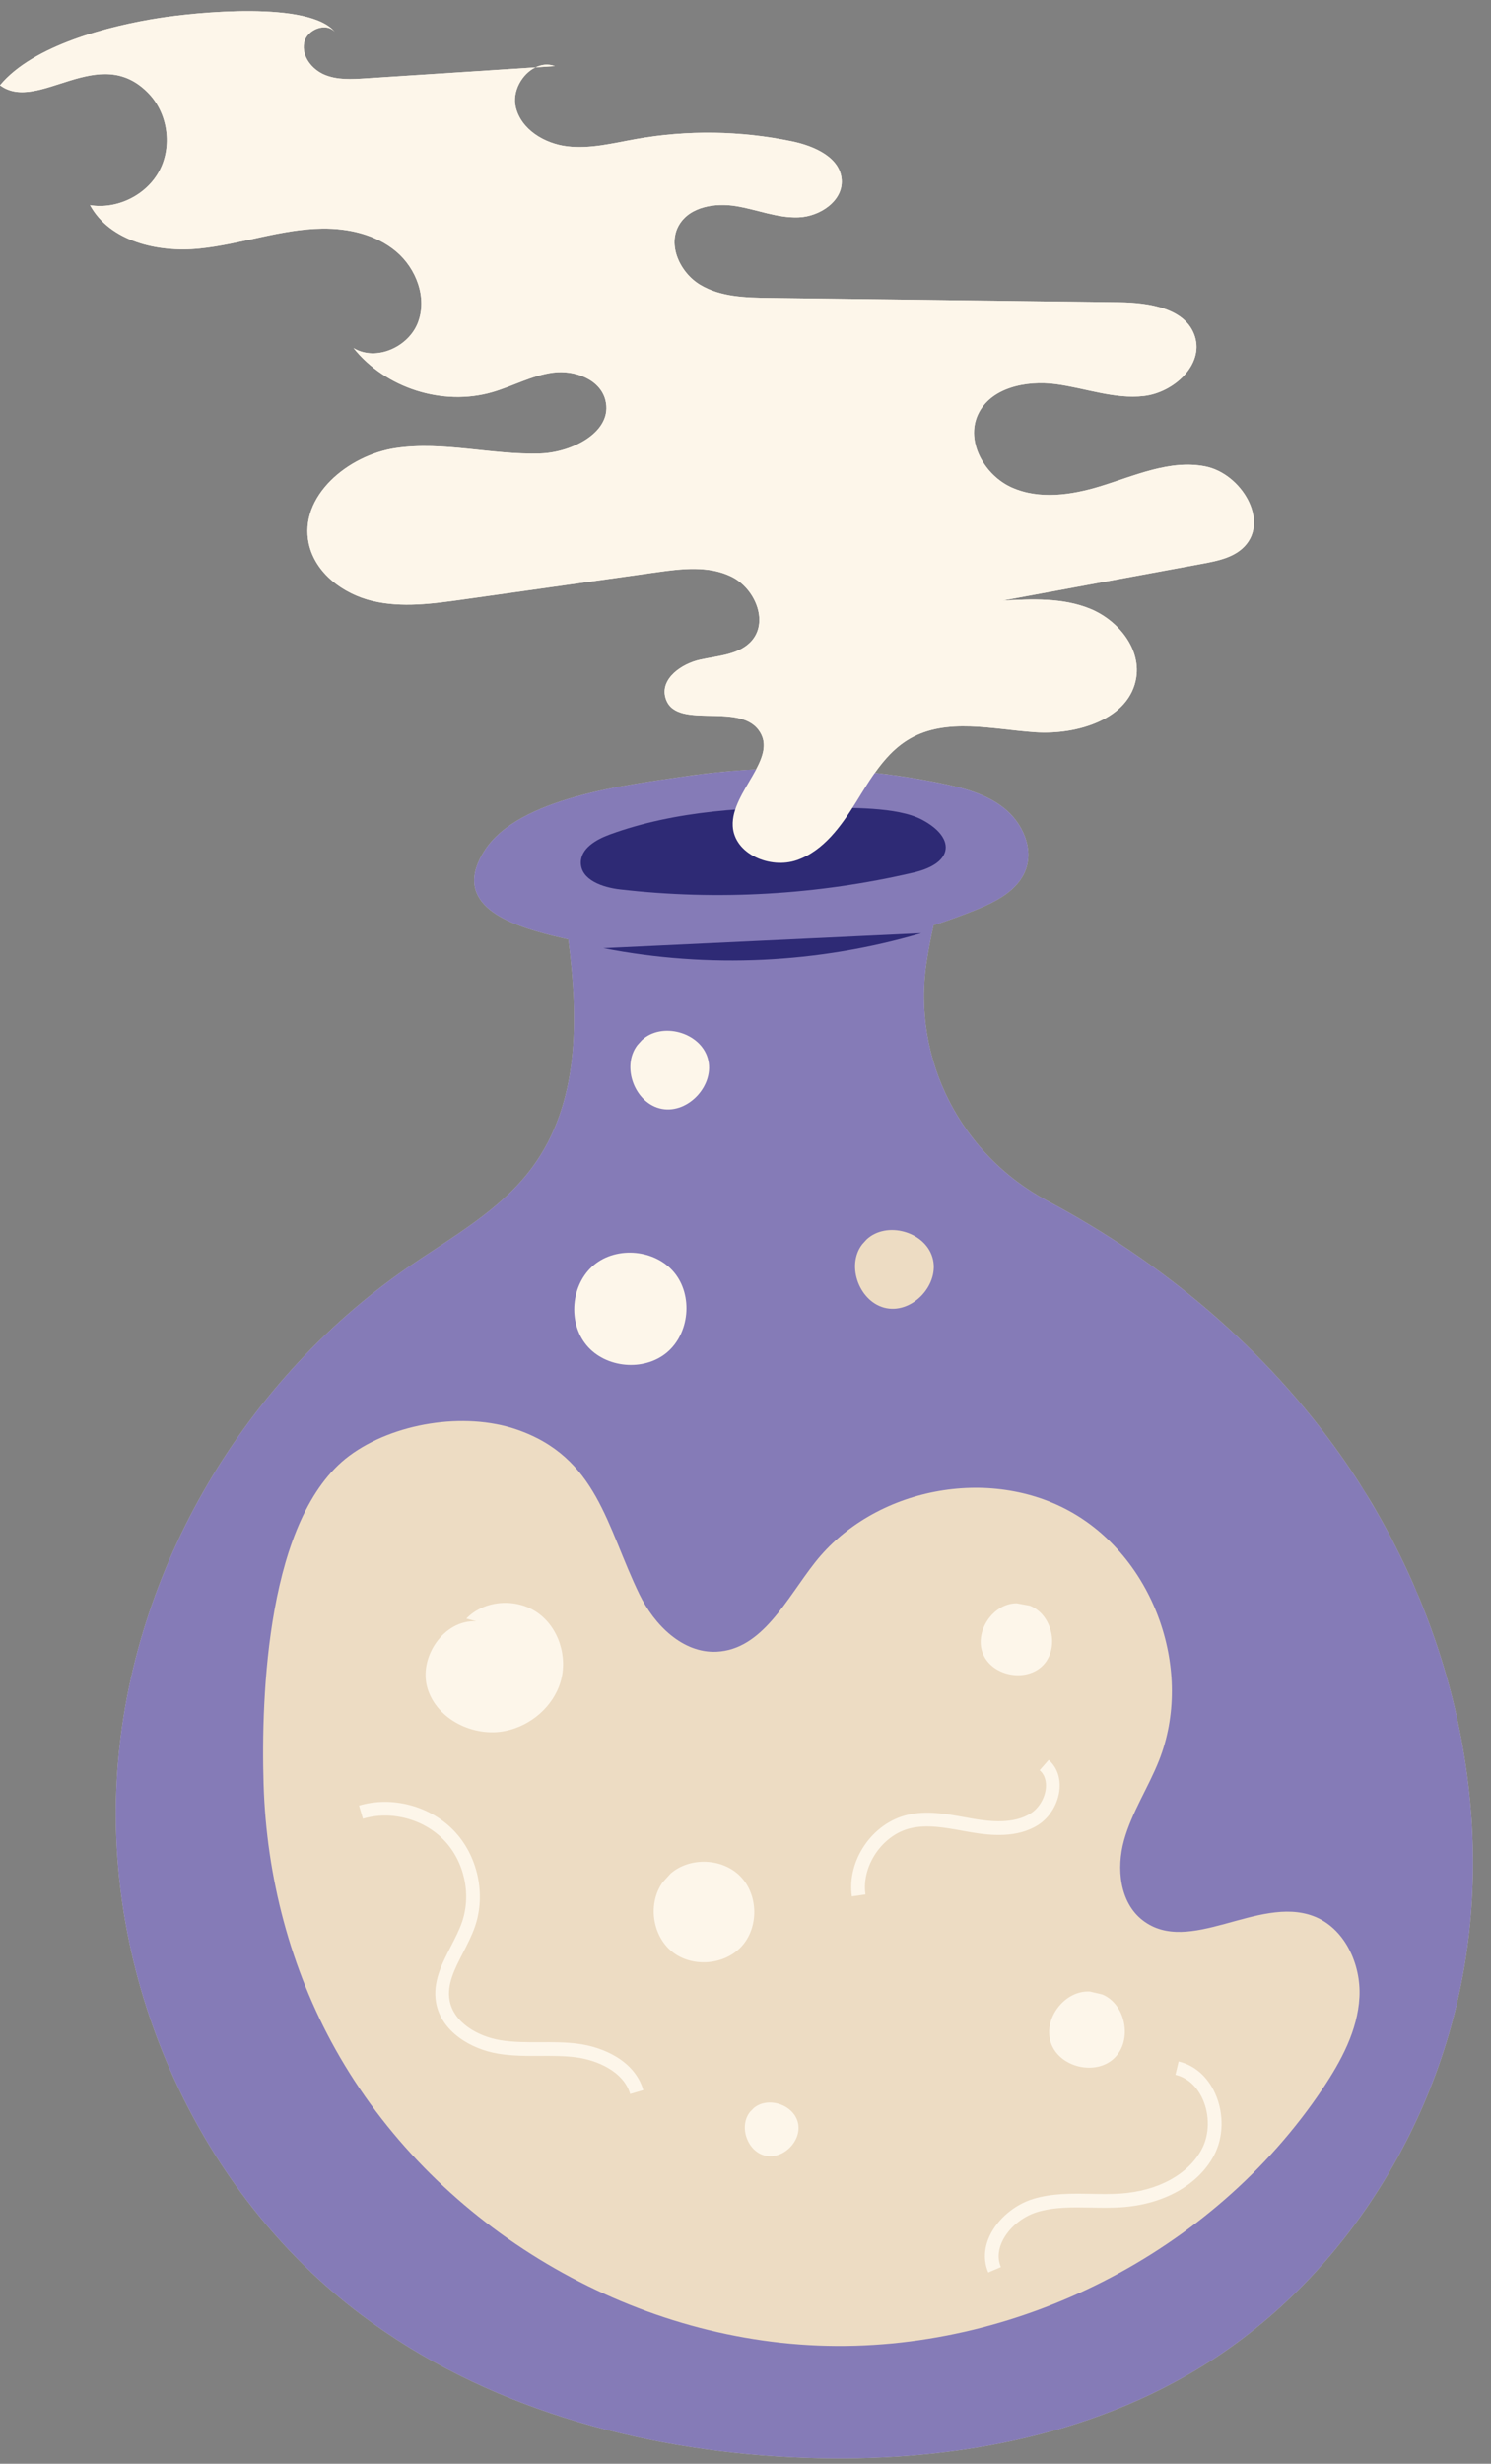 <?xml version="1.0" encoding="UTF-8"?><svg xmlns="http://www.w3.org/2000/svg" xmlns:xlink="http://www.w3.org/1999/xlink" height="444.9" preserveAspectRatio="xMidYMid meet" version="1.0" viewBox="0.0 -2.0 269.4 444.9" width="269.4" zoomAndPan="magnify"><rect x="0.0" y="-2.0" width="269.4" height="444.9" fill="#808080" stroke="none"/><g id="change1_1"><path d="M265.105,349.748c-4.248,30.971-22.238,60.215-49.072,76.254c-21.678,12.957-47.773,16.962-72.998,15.725 c-27.671-1.357-55.607-9.047-77.737-25.714c-29.375-22.124-46.171-59.587-44.215-96.309s22.223-71.795,52.456-92.732 c8.03-5.561,16.932-10.389,22.704-18.269c8.432-11.51,8.304-26.578,6.447-41.077c-0.879-0.198-1.757-0.403-2.633-0.618 c-7.791-1.919-18.824-5.545-12.499-15.423c6.172-9.639,25.995-11.889,36.245-13.397c4.249-0.625,8.529-1.039,12.819-1.255 c1.343-2.532,2.095-4.933,0.425-7.14c-3.842-5.078-15.277,0.243-16.844-5.928c-0.845-3.33,2.919-6,6.273-6.742 s7.251-0.889,9.446-3.532c2.947-3.547,0.413-9.384-3.717-11.436c-4.13-2.052-9.023-1.458-13.589-0.816 c-11.695,1.645-23.389,3.289-35.084,4.934c-5.386,0.757-10.922,1.509-16.213,0.248c-5.29-1.261-10.353-5.014-11.517-10.327 c-1.87-8.537,7.049-16.001,15.694-17.28s17.408,1.264,26.142,0.981c5.84-0.189,13.205-4.003,11.745-9.66 c-0.969-3.755-5.564-5.443-9.411-4.956s-7.326,2.476-11.053,3.547c-8.926,2.566-19.245-0.72-25.043-7.976 c4.076,2.464,9.954-0.169,11.644-4.622c1.69-4.453-0.294-9.736-3.934-12.808c-3.64-3.071-8.595-4.2-13.357-4.141 c-7.511,0.092-14.738,2.853-22.212,3.599c-7.474,0.747-16.141-1.25-19.753-7.835c4.911,0.807,10.197-1.806,12.538-6.198 s1.562-10.237-1.846-13.864C17.969,5.421,6.939,18.557,0,13.397C5.986,6.175,19.667,2.667,28.833,1.241 c6.222-0.968,27.182-3.208,31.749,2.615c-1.534-1.956-5.16-0.572-5.635,1.869c-0.475,2.441,1.429,4.839,3.727,5.789 s4.881,0.805,7.362,0.644c10.239-0.663,20.478-1.327,30.717-1.99c-2.449,1.187-4.222,4.33-3.573,7.142 c0.937,4.059,5.181,6.621,9.317,7.119s8.274-0.583,12.375-1.314c9.331-1.664,18.98-1.523,28.259,0.41 c3.983,0.83,8.677,2.886,8.947,6.945c0.255,3.825-3.932,6.62-7.761,6.777c-3.83,0.157-7.502-1.399-11.285-2.02 c-3.782-0.621-8.309,0.051-10.295,3.33c-2.214,3.657,0.126,8.694,3.797,10.885c3.671,2.191,8.172,2.305,12.446,2.358 c21.078,0.261,42.157,0.523,63.235,0.784c5.373,0.067,12.079,1.063,13.687,6.191c1.612,5.14-3.848,10.111-9.199,10.734 s-10.61-1.442-15.951-2.144c-5.341-0.702-11.772,0.606-14.046,5.49c-2.284,4.905,1.205,11.017,6.155,13.202 c4.95,2.185,10.706,1.355,15.882-0.223c6.259-1.908,12.642-4.886,19.059-3.604c6.417,1.282,11.574,9.721,7.051,14.45 c-1.912,2-4.823,2.6-7.544,3.102c-12.058,2.224-24.115,4.448-36.173,6.672c5.34-0.29,10.886-0.548,15.836,1.477 c4.95,2.024,9.113,7.035,8.341,12.327c-1.107,7.589-10.683,10.491-18.334,9.961c-7.651-0.529-15.929-2.66-22.577,1.164 c-2.597,1.494-4.588,3.723-6.335,6.185c4.001,0.443,7.983,1.065,11.928,1.875c4.083,0.838,8.271,1.939,11.51,4.563 s5.273,7.162,3.815,11.066c-1.394,3.732-5.355,5.758-9.049,7.249c-2.504,1.011-5.038,1.924-7.594,2.751 c-0.538,2.384-0.964,4.657-1.285,6.83c-2.581,17.497,6.242,34.634,21.853,42.948c20.948,11.156,39.506,26.778,53.137,46.155 C260.368,286.576,269.353,318.777,265.105,349.748z M96.753,10.169c1.168-0.076,2.336-0.151,3.504-0.227 C99.056,9.497,97.839,9.642,96.753,10.169z" fill="#FDF6EA"/></g><g id="change2_1"><path d="M265.105,349.748c-4.248,30.971-22.238,60.215-49.072,76.254 c-21.678,12.957-47.773,16.962-72.998,15.725c-27.671-1.357-55.607-9.047-77.737-25.714c-29.375-22.124-46.171-59.587-44.215-96.309 s22.223-71.795,52.456-92.732c8.03-5.561,16.932-10.389,22.704-18.269c8.432-11.51,8.304-26.578,6.447-41.077 c-0.879-0.198-1.757-0.403-2.633-0.618c-7.791-1.919-18.824-5.545-12.499-15.423c6.172-9.639,25.995-11.889,36.245-13.397 c15.315-2.254,31.026-1.858,46.193,1.257c4.083,0.838,8.271,1.939,11.51,4.563s5.273,7.162,3.815,11.066 c-1.394,3.732-5.355,5.758-9.049,7.249c-2.504,1.011-5.038,1.924-7.594,2.751c-0.538,2.384-0.964,4.657-1.285,6.83 c-2.581,17.497,6.242,34.634,21.853,42.948c20.948,11.156,39.506,26.778,53.137,46.155 C260.368,286.576,269.353,318.777,265.105,349.748z" fill="#473C9C" opacity=".66"/></g><g id="change3_1"><path d="M245.628,358.63c-0.315,6.011-3.304,11.545-6.652,16.547c-19.812,29.6-55.569,47.79-91.159,46.375 s-69.789-22.388-87.189-53.467c-8.156-14.568-12.489-31.154-12.997-47.815c-0.496-16.287,0.64-48.346,15.475-59.387 c8.007-5.959,20.81-7.959,30.148-4.784c14.688,4.995,16.289,17.468,22.273,29.79c2.684,5.526,7.812,10.671,13.948,10.378 c8.284-0.395,12.631-9.581,17.761-16.098c10.65-13.531,31.6-17.588,46.531-9.01s21.979,28.719,15.653,44.735 c-1.929,4.885-4.918,9.349-6.326,14.41c-1.407,5.06-0.792,11.243,3.364,14.454c8.392,6.485,20.866-4.469,30.807-0.775 C242.907,346.079,245.943,352.619,245.628,358.63z M160.19,234.237c4.844,0.908,9.673-4.423,8.291-9.154 c-1.382-4.73-8.322-6.623-11.915-3.25l-0.786,0.868C152.778,226.609,155.346,233.328,160.19,234.237z" fill="#EDDCC3"/></g><g id="change4_1"><path d="M165.09,155.558c-17.343,4.046-35.383,5.083-53.075,3.049c-3.112-0.358-7.042-1.688-7.068-4.82 c-0.021-2.585,2.755-4.185,5.181-5.078c11.866-4.361,25.549-5.123,38.141-4.877c5.168,0.101,13.778-0.208,18.331,2.198 C172.576,149.187,172.487,153.833,165.09,155.558z M166.453,166.506l-57.428,2.701C128.017,172.906,147.893,171.971,166.453,166.506 z" fill="#2E2A75"/></g><g id="change1_2"><path d="M121.807,227.766c3.437,4.14,2.805,11.03-1.327,14.476s-11.024,2.829-14.479-1.295 s-2.854-11.017,1.263-14.482l0.07-0.059C111.481,222.98,118.37,223.627,121.807,227.766z M127.877,189.09 c-1.382-4.73-8.322-6.623-11.915-3.25l-0.786,0.868c-3.002,3.908-0.433,10.627,4.41,11.536 C124.43,199.152,129.259,193.82,127.877,189.09z M217.802,82.231c-6.417-1.282-12.799,1.696-19.059,3.604 c-5.175,1.578-10.932,2.408-15.882,0.223s-8.439-8.297-6.155-13.202c2.274-4.883,8.705-6.192,14.046-5.49s10.6,2.767,15.951,2.144 s10.811-5.594,9.199-10.734c-1.608-5.127-8.314-6.124-13.687-6.191c-21.078-0.261-42.157-0.523-63.235-0.784 c-4.274-0.053-8.775-0.167-12.446-2.358c-3.671-2.191-6.011-7.228-3.797-10.885c1.985-3.279,6.512-3.951,10.295-3.33 c3.782,0.621,7.455,2.177,11.285,2.02s8.016-2.952,7.761-6.777c-0.271-4.059-4.964-6.115-8.947-6.945 c-9.279-1.934-18.928-2.074-28.259-0.41c-4.101,0.731-8.239,1.812-12.375,1.314c-4.136-0.498-8.38-3.06-9.317-7.119 c-0.649-2.812,1.124-5.955,3.573-7.142c-10.239,0.664-20.478,1.327-30.717,1.99c-2.481,0.161-5.064,0.306-7.362-0.644 s-4.201-3.349-3.727-5.789c0.475-2.441,4.101-3.825,5.635-1.869c-4.567-5.823-25.527-3.583-31.749-2.615 C19.667,2.667,5.986,6.175,0,13.397c6.939,5.16,17.969-7.976,26.955,1.585c3.409,3.626,4.187,9.472,1.846,13.864 s-7.627,7.005-12.538,6.198c3.612,6.586,12.279,8.582,19.753,7.835s14.701-3.507,22.212-3.599c4.762-0.059,9.717,1.07,13.357,4.141 s5.624,8.355,3.934,12.808s-7.568,7.086-11.644,4.622c5.798,7.255,16.117,10.542,25.043,7.976c3.727-1.071,7.206-3.06,11.053-3.547 s8.442,1.201,9.411,4.956c1.459,5.658-5.906,9.471-11.745,9.66c-8.734,0.283-17.497-2.26-26.142-0.981s-17.564,8.743-15.694,17.28 c1.164,5.313,6.227,9.065,11.517,10.327c5.29,1.261,10.827,0.51,16.213-0.248c11.695-1.645,23.389-3.289,35.084-4.934 c4.567-0.642,9.46-1.236,13.589,0.816c4.13,2.052,6.664,7.889,3.717,11.436c-2.195,2.643-6.092,2.79-9.446,3.532 s-7.118,3.413-6.273,6.742c1.567,6.171,13.002,0.851,16.844,5.928c3.807,5.032-4.974,11.07-4.648,17.372 c0.262,5.071,6.806,7.824,11.599,6.15c4.793-1.674,7.991-6.126,10.664-10.443c2.673-4.317,5.34-8.957,9.742-11.489 c6.648-3.824,14.926-1.694,22.577-1.164c7.651,0.529,17.227-2.372,18.334-9.961c0.772-5.292-3.391-10.302-8.341-12.327 c-4.95-2.024-10.496-1.767-15.836-1.477c12.058-2.224,24.116-4.448,36.173-6.672c2.721-0.502,5.632-1.103,7.544-3.102 C229.376,91.952,224.219,83.513,217.802,82.231z M96.753,10.169c1.168-0.076,2.336-0.151,3.504-0.227 C99.056,9.497,97.839,9.642,96.753,10.169z M188.477,298.7c3.008-3.133,1.644-9.206-2.415-10.751l-2.37-0.432 c-4.343,0.013-7.763,5.213-6.054,9.206C179.346,300.716,185.469,301.833,188.477,298.7z M77.247,302.904 c1.702,5.611,8.333,8.841,14.078,7.669c4.585-0.935,8.646-4.41,9.968-8.899c1.322-4.489-0.34-9.785-4.177-12.463 c-3.837-2.678-9.607-2.301-12.855,1.067l1.798,0.49C80.205,290.421,75.545,297.293,77.247,302.904z M133.79,336.839 c-3.241-3.322-9.119-3.563-12.621-0.518l-1.424,1.559c-2.716,3.763-1.945,9.595,1.656,12.523s9.467,2.493,12.597-0.933 C137.128,346.043,137.031,340.161,133.79,336.839z M189.914,366.999c1.581,4.353,8.067,5.868,11.412,2.667 c3.346-3.202,2.117-9.748-2.162-11.519l-2.208-0.516C192.336,357.322,188.334,362.646,189.914,366.999z M136.223,378.643 l-0.699,0.708c-2.094,2.598-0.497,7.181,2.758,7.916c3.255,0.735,6.666-2.718,5.891-5.964 C143.397,378.058,138.795,376.518,136.223,378.643z M104.332,367.041c-2.25-0.286-4.518-0.278-6.713-0.265 c-2.504,0.008-4.865,0.021-7.208-0.367c-4.063-0.674-8.479-3.169-9.183-7.226c-0.5-2.877,0.931-5.651,2.446-8.588 c0.779-1.511,1.585-3.073,2.145-4.7c2.021-5.873,0.491-12.833-3.808-17.317c-4.299-4.484-11.186-6.305-17.141-4.533l0.707,2.375 c5.086-1.516,10.972,0.043,14.644,3.873c3.673,3.831,4.981,9.777,3.254,14.795c-0.501,1.457-1.265,2.939-2.004,4.371 c-1.635,3.172-3.327,6.451-2.685,10.148c0.913,5.254,6.293,8.429,11.22,9.246c2.55,0.423,5.128,0.414,7.624,0.4 c2.113-0.01,4.301-0.019,6.389,0.247c3.786,0.482,8.635,2.507,9.842,6.626l2.378-0.697 C114.697,370.167,109.078,367.646,104.332,367.041z M187.55,327.554c2.158-1.358,3.687-3.923,3.895-6.537 c0.168-2.105-0.529-3.957-1.963-5.216l-1.636,1.862c1.066,0.936,1.202,2.234,1.128,3.158c-0.146,1.832-1.249,3.695-2.745,4.637 c-3.025,1.903-7.117,1.517-10.343,0.969c-0.527-0.09-1.055-0.186-1.584-0.282c-3.373-0.611-6.862-1.244-10.33-0.428 c-6.38,1.498-10.983,8.244-10.051,14.73l2.452-0.352c-0.743-5.179,3.072-10.77,8.166-11.966c2.967-0.696,6.197-0.111,9.321,0.455 c0.538,0.098,1.075,0.194,1.611,0.286C179.131,329.49,183.814,329.904,187.55,327.554z M212.96,370.25l-0.578,2.41 c2.133,0.511,3.882,2.073,4.924,4.399c1.295,2.89,1.227,6.444-0.174,9.054c-2.447,4.557-7.944,7.548-14.706,7.998 c-1.728,0.116-3.53,0.082-5.271,0.051c-3.449-0.063-7.019-0.128-10.452,0.909c-3.373,1.019-6.468,3.637-7.885,6.669 c-1.051,2.249-1.138,4.537-0.252,6.618l2.28-0.971c-0.761-1.788-0.302-3.486,0.217-4.598c1.133-2.422,3.627-4.521,6.356-5.346 c3.061-0.924,6.28-0.865,9.691-0.803c1.793,0.034,3.648,0.068,5.48-0.055c7.619-0.508,13.872-3.984,16.725-9.298 c1.779-3.314,1.875-7.621,0.252-11.24C218.203,373.002,215.856,370.944,212.96,370.25z" fill="#FDF6EA"/></g></svg>